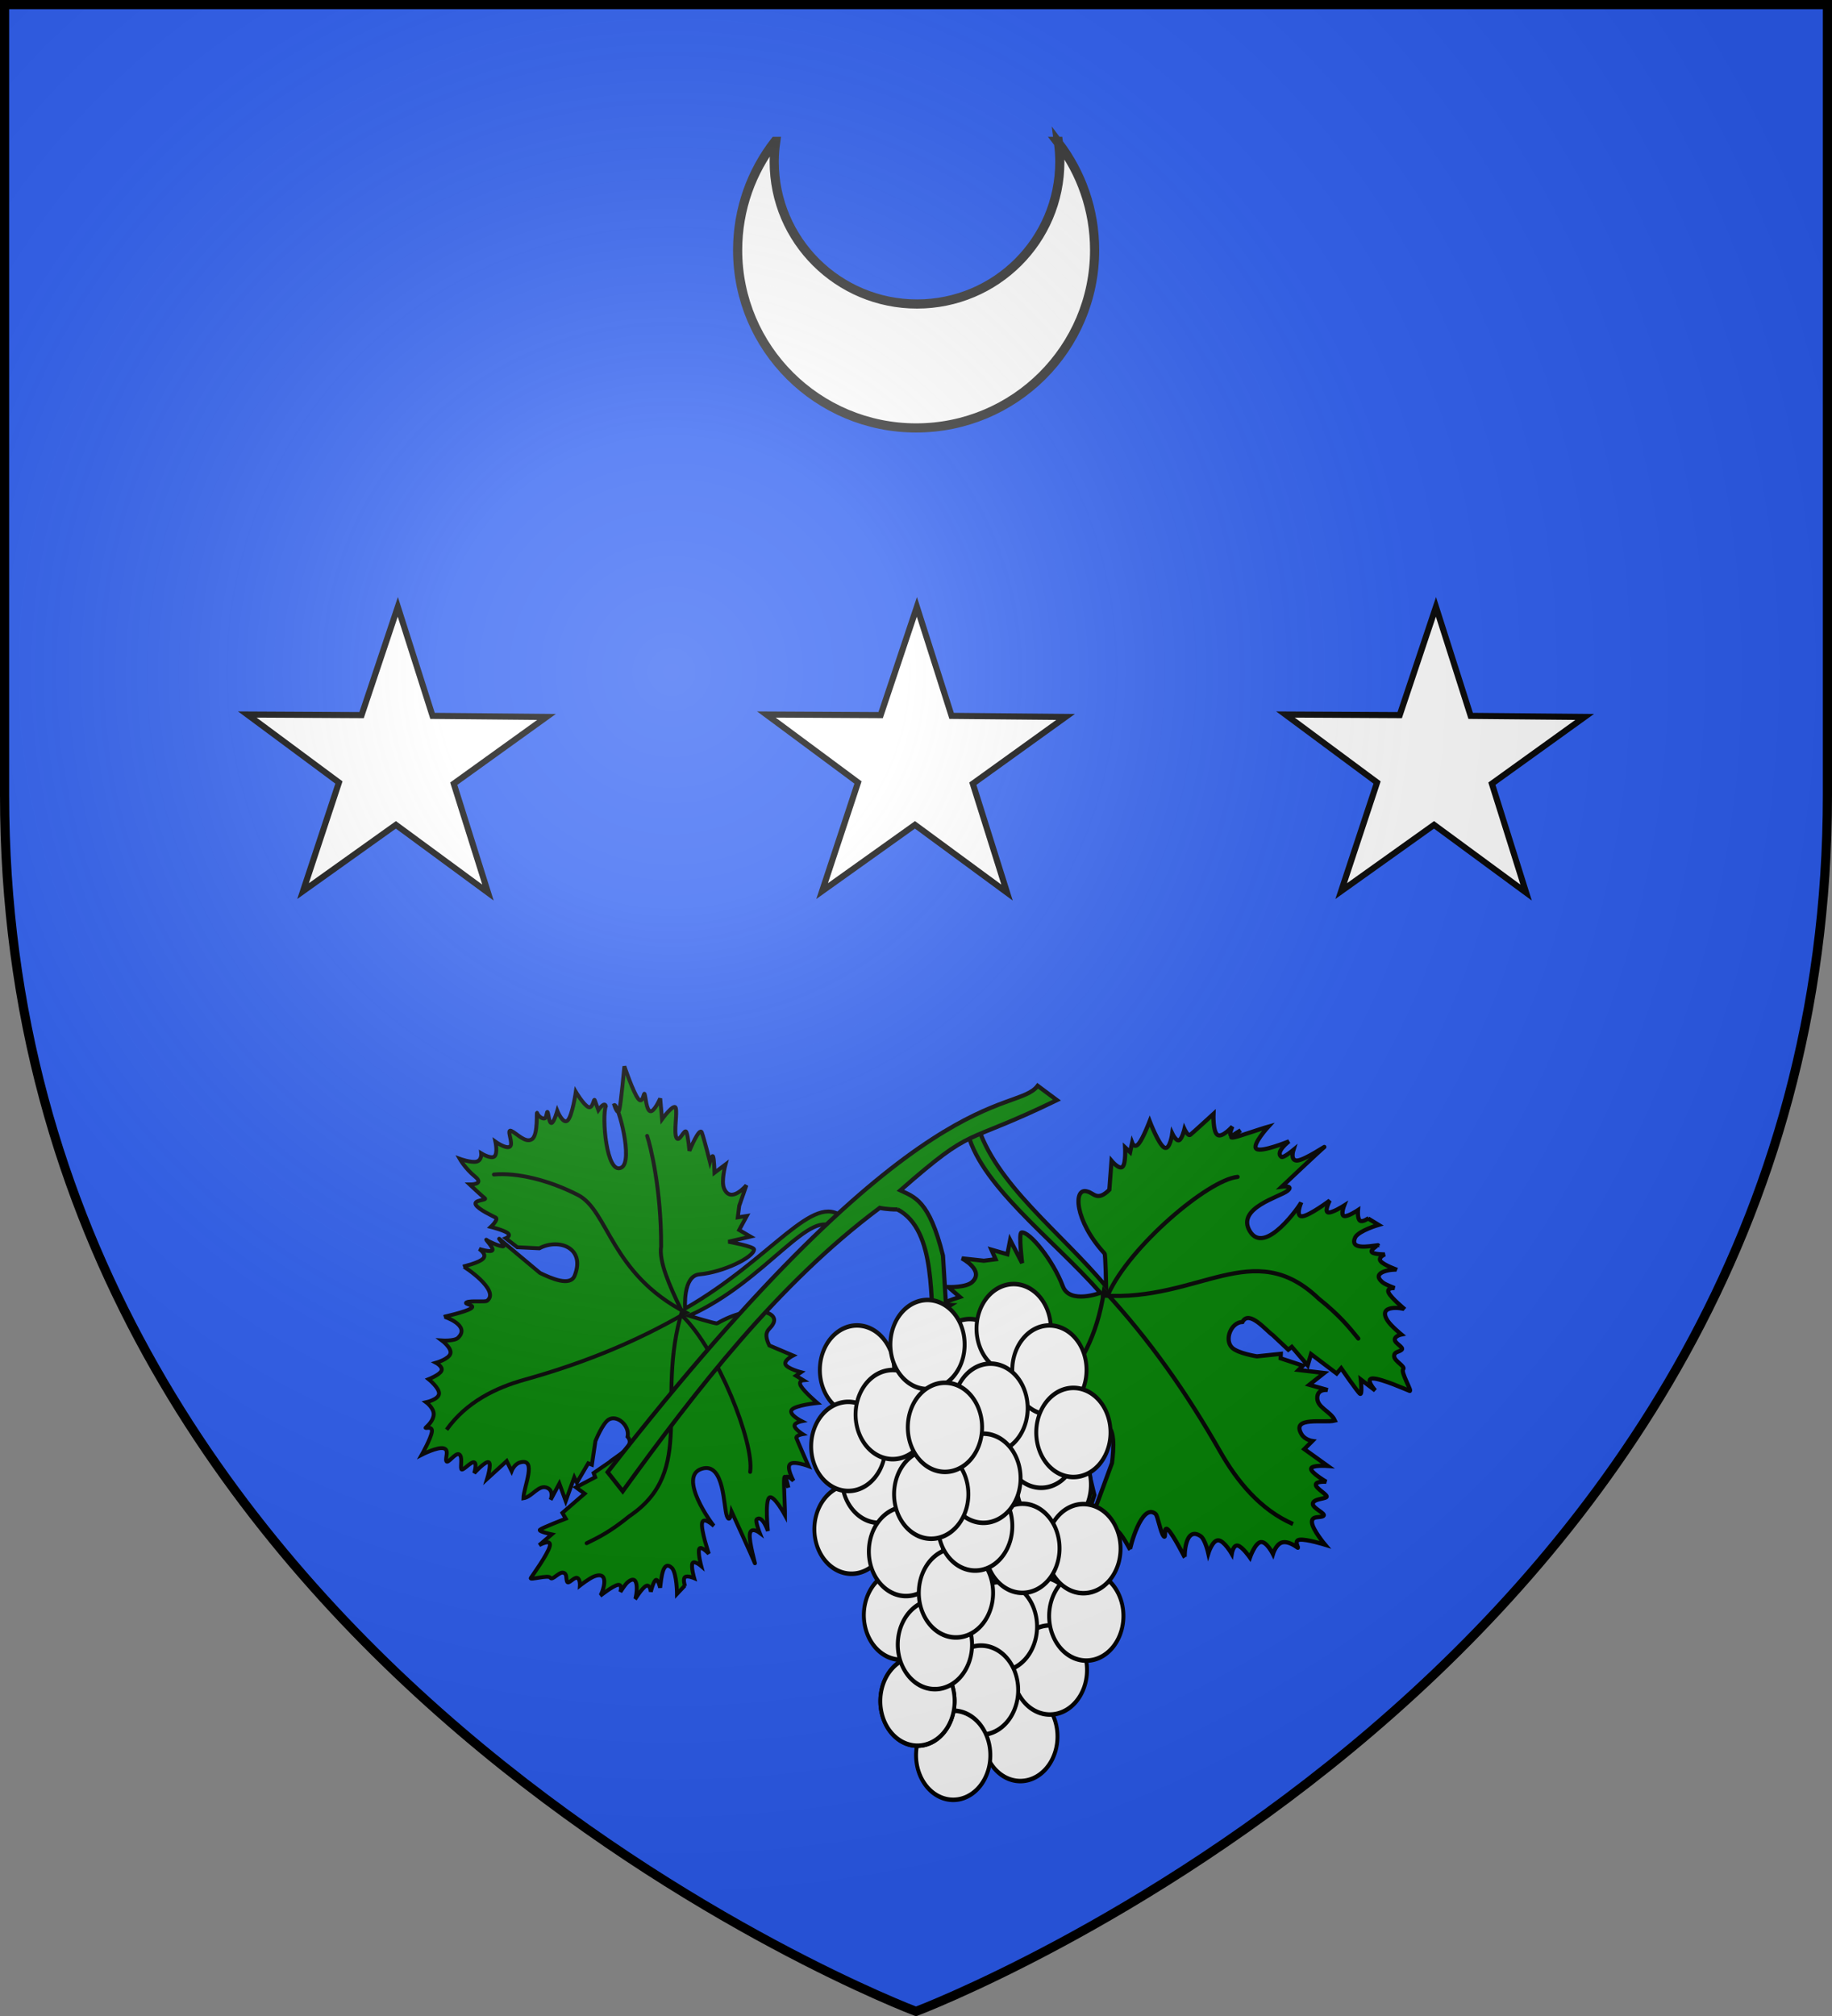 <svg xmlns="http://www.w3.org/2000/svg" xmlns:xlink="http://www.w3.org/1999/xlink" width="600" height="660" viewBox="-300 -300 600 660"><rect x="-300" y="-300" width="600" height="660" fill="#808080" stroke="none"/><defs><radialGradient id="a" cx="-80" cy="-80" r="405" gradientUnits="userSpaceOnUse"><stop offset="0" style="stop-color:#fff;stop-opacity:.31"/><stop offset=".19" style="stop-color:#fff;stop-opacity:.25"/><stop offset=".6" style="stop-color:#6b6b6b;stop-opacity:.125"/><stop offset="1" style="stop-color:#000;stop-opacity:.125"/></radialGradient><radialGradient xlink:href="#a" id="b" cx="-80" cy="-80" r="405" gradientUnits="userSpaceOnUse"/></defs><path d="M-298.5-298.5h597V-40C298.5 246.2 0 358.39 0 358.39S-298.5 246.2-298.5-40z" style="fill:#2b5df2"/><path d="M15.992 60.27c5.795 19.936 27.676 35.85 42.35 53.566 0 0-.186-10.498-.505-10.843-9.942-10.75-10.387-21.974-5.555-20.266 2.077.493 3.162 3.31 7.112-.583l.716-9.5s2.51 3.028 3.625 1.937c1.114-1.092.832-6.302.832-6.302l1.638 1.53.658-3.06s.747 2.02 2.183.252 3.56-7.326 3.56-7.326 2.933 7.634 4.781 8.644c1.849 1.01 2.614-4.604 2.614-4.604s1.216 2.568 2.215 2.203 1.78-3.663 1.78-3.663 1.144 2.484 1.927 1.866c.782-.618 7.587-6.836 7.587-6.836s-.246 5.838 1.3 6.876c1.544 1.039 4.88-2.723 4.88-2.723s-1.14 2.593-.463 2.905 3.17-1.657 3.17-1.657-7.32 4.086.62 1.488c7.938-2.598 8.473-2.738 8.473-2.738s-5.59 6.106-3.9 7.312 10.657-2.486 10.657-2.486-4.62 3.506-2.521 5.095c.64.485 3.953-2.274 3.953-2.274s-1.186 3.688 1.33 3.466 9.904-5.279 8.73-4.352-13.856 12.914-13.856 12.914 4.17-.507 1.833 1.375c-2.494 2.01-16.772 5.593-12.346 13.134 4.952 8.44 16.613-8.622 16.879-9.374 0 0-2.033 4.71.3 4.562s9.029-5.153 9.029-5.153-1.79 3.46-.617 3.874 5.313-2.219 5.313-2.219-1.168 3.039-.03 3.41c1.138.372 4.582-1.923 4.582-1.923s-.23 2.793.65 3.438c.88.646 2.872-.856 2.872-.856l-.195.154 3.43 2.09s-6.258 1.816-7.637 4.034c-1.966 4.267 4.398 3.003 7.433 2.62 0-.001-2.832 1.67-1.915 2.357s4.17.659 4.17.659-2.375.958-1.378 2.218c.996 1.26 5.366 2.82 5.366 2.82-.694-.333-9.3.506-4.602 4.197.882.693 3.82 1.781 3.82 1.781s-2.79-.195-1.955 1.545c.834 1.74 5.294 5.416 5.294 5.416-.467-.414-9.357-1.827-5.57 3.832 1.109 1.656 4.43 4.406 4.43 4.406s-2.165.44-2.152 1.699c.014 1.26 3.183 2.568 2.205 3.34s-2.53.586-2.399 2.175c.132 1.59 3.76 3.242 2.926 4.182s3.092 7.438 2.124 7.073-9.192-4.033-12.008-4.068c-2.817-.034.742 3.93.742 3.93l-4.727-3.606s.537 5.22-.236 4.701c-.772-.519-6.191-8.377-6.191-8.377l-1.472 1.727-8.394-6.356-1.101 3.69-5.192-6.061-1.174.926-5.057-4.756c-2.143-1.453-7.76-8.443-9.938-4.33-3.795.162-5.97 5.819-3.446 8.384 1.879 1.909 8.176 2.88 8.176 2.88l7.825-.816-.06 1.46 7.311 2.412-1.42 1.404 8.392.995-4.89 3.86 6.056 1.711s-3.093-.499-3.419 2.134c-.444 3.597 4.342 4.687 5.76 7.872-3.485.908-14.417-1.52-10.966 4.423 1.112 1.916 3.574 2.26 3.574 2.26l-2.646 2.652 7.674 5.514s-5.327-.381-5.447.914 4.964 4.265 4.964 4.265-3.421-.262-3.408.997c.013 1.26 4.244 3.424 3.461 4.041s-4.193.56-4.437 2.092c-.244 1.534 4.439 3.27 3.461 4.042s-3.895-.242-3.758 2.12c.137 2.36 4.307 7.325 4.307 7.325s-6.03-1.873-8.29-1.64c-2.26.231.021 3.087-.751 2.568-.773-.52-3.028-2.196-5.036-1.67s-2.995 3.776-2.995 3.776-2.113-4.189-3.997-3.9c-1.884.288-3.54 5.053-3.54 5.053s-2.507-3.596-3.997-3.901c-1.491-.305-1.966 2.68-1.966 2.68s-2.512-4.367-4.43-4.405-3.242 4.253-3.242 4.253-1.032-4.62-2.525-5.628c-5.243-3.538-5.31 6.816-5.208 6.934 0 0-3.676-7.258-5.409-8.995s-.49 3.351-1.523 2.05-1.9-6.663-2.608-7.256c-4.643-3.89-8.515 11.495-8.358 11.679 0 0-2.805-5.477-4.605-6.526s-2.594 2.33-2.594 2.33-.022-4.427-.928-4.911-3.047 4.098-2.697 2.976c.35-1.123.701-5.21.348-6.484s-2.851 3.944-1.76 1.39l6.317-17.124c.537-4.531 1.289-12.174-2.764-12.797-9.934-1.527-10.267 9.06-4.963 15.207l1.953 8.075-1.646 4.968s-1.331-1.841-1.843-.238c-.512 1.604-.204 6.653-.204 6.653s-3.234-2.245-3.44-.954-.765 6.954-2.015 8.365c-1.25 1.41-2.638-3.845-2.987-2.722-.35 1.122-2.779 6.709-2.779 6.709s-1.505-5.586-3.048-1.263-4.045 7.144-4.045 7.144.125-4.543-.867-6.371c-.991-1.828-3.1-.94-3.1-.94s.898-4.024-.392-5.052-4.768.941-4.768.941 1.314-4.495.05-5.684-5.271 3.033-5.107.927 2.544-6.312.46-8.266-9.576 1.068-8.793.45c.782-.617 1.317-2.098.998-3.045-.32-.947-3.059-.126-2.276-.743.782-.618 3.315-1.488 2.934-2.316-.382-.828-4.46-.996-4.46-.996s3.915-3.373 1.935-4.632-9.855-.405-9.855-.405 3.325-3.965 3.5-5.867-3.584-1.122-2.802-1.74l2.738-2.162S-.853 163.39.66 162.476c3.669.551 21.752-6.237 17.857-11.02-3.283-4.032-20.04 6.94-19.093 8.045 0 0 3.078-2.148 1.04-2.232-2.04-.084-14.345 2.01-14.345 2.01s7.088-5.313 8.761-7.763c1.673-2.449-2.853-1.417-2.07-2.034.782-.618 4.898-2.033 4.838-3.538s-5.077-2.483-5.077-2.483l6.383-2.5s-6.385-2.861-5.016-3.942c1.37-1.081 7.697-1.349 9.35-2.865s-4.11-2.118-2.74-3.2c1.369-1.08 5.56-2.695 5.56-2.695s-8.826-1.5-7.066-2.89 8.401-5.503 8.401-5.503-2.718-.111-1.936-.73c.782-.617 4.922-1.909 4.922-1.909l-3.76-3.24s5.796.19 7.784-1.63c4.187-3.833-3.38-7.775-3.38-7.775l7.23.785 3.84-.492-1.38-3.144 5.23 1.515.916-4.674 3.92 7.563s-1.21-9.806-.213-10.005c2.564-.51 10.374 9.132 13.546 17.61 2.234 5.972 12.316 2.131 12.316 2.131C40.756 97.964 16.174 80.056 12.706 62.15z" style="fill:green;fill-opacity:1;fill-rule:evenodd;stroke:#000;stroke-width:1.365;stroke-linecap:butt;stroke-linejoin:miter;stroke-miterlimit:4;stroke-opacity:1;stroke-dasharray:none;display:inline" transform="translate(3.926 7.38)"/><g style="fill:none"><path d="m509.939 383.916.722.325c-10.817-4.689-18.394-14.131-23.844-23.686-10.976-19.246-23.052-36.548-38.053-52.74-4.458 30.866-24.214 37.118-26.003 49.613-1.709 11.938-.808 24.067 2.252 32.23" style="fill:none;stroke:#000;stroke-width:1.365;stroke-linecap:round;stroke-linejoin:miter;stroke-miterlimit:4;stroke-opacity:1;stroke-dasharray:none" transform="translate(-387.182 -185.31)"/><path d="M448.388 309.455c31.562 2.038 49.117-19.617 70.698 1.016 6.837 5.48 9.871 9.251 12.951 13.044M450.172 308.941c7.042-15.642 32.646-37.357 42.33-38.338" style="fill:none;stroke:#000;stroke-width:1.365;stroke-linecap:round;stroke-linejoin:miter;stroke-miterlimit:4;stroke-opacity:1;stroke-dasharray:none" transform="translate(-387.182 -185.31)"/></g><path d="M-30.294 95.182c-7.734-8.483-22.578 16.906-47.97 28.2 0 0 8.835 2.707 9.199 2.496 11.326-6.572 20.83-3.915 18.27.246-.898 1.854-3.51 2.12-1.174 6.973l7.788 3.295s-3.122 1.574-2.469 2.942c.654 1.367 5.083 2.528 5.083 2.528l-1.663 1.149 2.408 1.47s-1.867.161-.721 2.023 5.303 5.424 5.303 5.424-7.079.712-8.357 2.205 3.245 3.77 3.245 3.77-2.435.459-2.363 1.516 2.652 2.712 2.652 2.712-2.348.413-2.013 1.333 3.951 9.146 3.951 9.146-4.832-1.839-6.063-.644 1.14 5.424 1.14 5.424-1.905-1.804-2.324-1.241c-.42.563.646 3.493.646 3.493s-1.71-8.135-1.39.184.312 8.87.312 8.87-3.807-7.032-5.212-5.745c-1.406 1.286-.41 10.892-.41 10.892s-1.856-5.389-3.677-3.815c-.556.481.98 4.413.98 4.413s-2.81-2.15-3.213.321 2.105 10.94 1.604 9.56c-.502-1.379-7.576-16.822-7.576-16.822s-.55 4.133-1.58 1.378c-1.1-2.941-.764-17.605-8.114-15.437-8.225 2.427 3.338 18.286 3.905 18.746 0 0-3.469-3.24-3.89-.965s2.204 10.066 2.204 10.066-2.479-2.666-3.1-1.655c-.62 1.01.616 5.699.616 5.699s-2.271-1.954-2.849-.966c-.577.989.54 4.918.54 4.918s-2.285-.988-3.031-.322c-.746.667.046 2.988.046 2.988l-.084-.23-2.552 2.712s-.058-6.494-1.593-8.425c-3.114-3.056-3.543 3.39-3.93 6.402 0 0-.738-3.172-1.528-2.482s-1.527 3.814-1.527 3.814-.247-2.539-1.534-1.93c-1.288.609-3.616 4.366-3.616 4.366.44-.573 1.75-9.049-2.44-5.562-.786.655-2.385 3.172-2.385 3.172s.817-2.62-.836-2.299c-1.652.322-5.773 3.585-5.773 3.585.455-.335 3.717-8.463-1.908-6.389-1.646.607-4.725 3.033-4.725 3.033s.138-2.194-.92-2.528c-1.058-.333-2.894 2.344-3.312 1.195-.418-1.15.1-2.585-1.261-2.896-1.362-.31-3.594 2.712-4.186 1.655s-6.952.918-6.42.091 5.526-7.698 6.213-10.387-3.464-.368-3.464-.368l4.125-3.538s-4.498-.92-3.882-1.518c.615-.597 8.463-3.63 8.463-3.63l-1.102-1.884 7.285-6.296-2.834-2.069 6.29-3.309-.501-1.378 5.165-3.539c1.718-1.654 8.885-5.115 5.95-8.332.75-3.68-3.478-7.318-6.216-5.604-2.038 1.275-4.323 7.041-4.323 7.041l-1.147 7.722-1.208-.46-3.73 6.342-.843-1.746-2.795 7.767-2.09-5.745-2.848 5.331s1.14-2.826-.988-3.86c-2.908-1.414-4.94 2.871-7.939 3.354.054-3.588 4.643-13.394-1.14-11.72-1.865.539-2.728 2.803-2.728 2.803l-1.603-3.264-6.412 5.837s1.565-4.998.509-5.47c-1.056-.47-4.733 3.585-4.733 3.585s1.02-3.206-.038-3.539-3.86 3.125-4.194 2.206c-.334-.92.513-4.171-.714-4.826-1.228-.655-3.776 3.355-4.194 2.206s1.113-3.666-.897-4.183-7.141 2.114-7.141 2.114 2.977-5.262 3.312-7.492c.334-2.229-2.591-.827-1.976-1.425.615-.597 2.547-2.297 2.575-4.366s-2.462-3.907-2.462-3.907 4.002-.873 4.201-2.757c.2-1.884-3.404-4.78-3.404-4.78s3.597-1.413 4.201-2.758-1.785-2.62-1.785-2.62 4.244-1.206 4.725-3.033-2.804-4.274-2.804-4.274 4.11.28 5.303-.873c4.19-4.052-4.466-6.96-4.59-6.895 0 0 6.938-1.527 8.798-2.71 1.859-1.184-2.692-1.391-1.36-2.023 1.33-.632 6.023.01 6.685-.505 4.343-3.38-7.636-11.315-7.826-11.215 0 0 5.242-1.183 6.54-2.62 1.3-1.436-1.344-3.125-1.344-3.125s3.713 1.195 4.33.46-2.72-4.045-1.862-3.401c.859.643 4.2 2.103 5.35 2.114 1.148.012-2.637-3.815-.753-2.068l12.863 10.756c3.67 1.76 9.894 4.58 11.363.868 3.601-9.098-5.187-12.325-11.575-8.932l-7.219-.348-3.776-2.941s1.854-.77.63-1.7c-1.223-.932-5.523-2.024-5.523-2.024s2.636-2.481 1.603-3.033-5.645-2.643-6.534-4.229 3.836-1.47 2.977-2.114c-.858-.643-4.969-4.505-4.969-4.505s5.03.093 1.77-2.573-5.037-5.838-5.037-5.838 3.776 1.368 5.538.92 1.512-2.712 1.512-2.712 3.16 1.965 4.323 1.012c1.162-.954.326-4.826.326-4.826s3.457 2.494 4.748 1.609-1.307-5.883.418-5.148 4.691 4.172 6.815 2.713c2.123-1.46 1.343-9.468 1.678-8.55.334.92 1.45 1.84 2.317 1.794s.82-2.896 1.155-1.977c.334.92.471 3.585 1.254 3.448.782-.138 1.876-3.999 1.876-3.999s1.91 4.677 3.427 3.126 2.642-9.33 2.642-9.33 2.544 4.274 4.096 4.964 1.777-3.125 2.112-2.206l1.17 3.217s2.036-2.987 2.446-1.286c-1.319 3.363.14 22.552 5.055 20.135 4.144-2.039-1.127-21.106-2.274-20.503 0 0 1.079 3.54 1.626 1.609.547-1.93 1.67-14.294 1.67-14.294s2.793 8.25 4.453 10.526 1.853-2.344 2.188-1.425c.334.92.557 5.251 1.831 5.607 1.275.357 3.267-4.182 3.267-4.182l.6 6.803s3.89-5.332 4.475-3.723-.67 7.745.214 9.744c.883 2 2.734-3.355 3.32-1.746s.957 6.067.957 6.067 3.32-8.043 4.072-5.975 2.645 9.56 2.645 9.56.729-2.574 1.063-1.654c.335.919.45 5.24.45 5.24l3.592-2.712s-1.514 5.5-.455 7.905c2.231 5.064 7.301-1.102 7.301-1.102l-2.347 6.71-.486 3.815 2.956-.46-2.492 4.596 3.7 2.16-7.249 1.679s8.495 1.535 8.428 2.544c-.171 2.597-10.073 7.43-17.914 8.14-5.523.5-4.664 11.214-4.664 11.214 28.736-16.518 41.925-38.497 51.72-29.841z" style="fill:green;fill-opacity:1;fill-rule:evenodd;stroke:#000;stroke-width:1.271;stroke-linecap:butt;stroke-linejoin:miter;stroke-miterlimit:4;stroke-opacity:1;stroke-dasharray:none;display:inline" transform="translate(3.926 7.38)"/><g style="fill:none"><path d="m277.556 303.935-.441.603c6.455-9.075 16.134-13.741 25.41-16.337 18.683-5.229 35.996-12.045 53.062-21.969-24.806-12.75-25.424-33.394-35.47-38.54-9.599-4.917-19.967-7.386-27.517-6.696" style="fill:none;stroke:#000;stroke-width:1.271;stroke-linecap:round;stroke-linejoin:miter;stroke-miterlimit:4;stroke-opacity:1;stroke-dasharray:none" transform="translate(-430.846 -136.48)"/><path d="M354.303 265.422c-9.085 29.678 4.946 52.446-17.377 67.453-6.188 5.045-10.056 6.915-13.952 8.824M354.316 267.273c11.453 11.043 23.653 41.538 22.212 51.085M353.912 265.256c-3.965-8.186-7.284-15.906-6.54-20.701.084-18.676-3.556-33.282-4.591-36.212" style="fill:none;stroke:#000;stroke-width:1.271;stroke-linecap:round;stroke-linejoin:miter;stroke-miterlimit:4;stroke-opacity:1;stroke-dasharray:none" transform="translate(-430.846 -136.48)"/></g><path d="M-9.95 88.577c-3.602 0-5.852-.521-5.852-.521-33.429 24.912-60.161 59.679-84.174 92.768l-4.95-6.254C-2.456 43.11 28.613 57.812 35.926 48.09l6.302 4.69c-31.568 15.322-26.493 7.831-51.28 29.543 4.502 2.155 9.453 3.119 13.954 21.368l1.8 29.185h-4.5c-1.752-13.953.84-37.425-12.154-44.3z" style="fill:green;fill-opacity:1;fill-rule:evenodd;stroke:#000;stroke-width:1.37;stroke-linecap:butt;stroke-linejoin:miter;stroke-miterlimit:4;stroke-opacity:1;stroke-dasharray:none" transform="translate(3.926 7.38)"/><g style="fill:#fff"><path d="M783.942 599.635a19.092 19.799 0 1 1 .031.01" style="fill:#fff;fill-opacity:1;fill-rule:evenodd;stroke:#000;stroke-width:2;stroke-linecap:round;stroke-linejoin:round;stroke-miterlimit:4;stroke-opacity:1;stroke-dasharray:none;stroke-dashoffset:0" transform="matrix(.637 0 0 .737 -468.821 -159.503)"/><path d="M783.942 599.635a19.092 19.799 0 1 1 .031.01" style="fill:#fff;fill-opacity:1;fill-rule:evenodd;stroke:#000;stroke-width:2;stroke-linecap:round;stroke-linejoin:round;stroke-miterlimit:4;stroke-opacity:1;stroke-dasharray:none;stroke-dashoffset:0" transform="matrix(.637 0 0 .737 -462.248 -197.064)"/><path d="M448.351 309.93c-6.654 6.593-13.063 12.345-17.933 12.816-18.076 4.946-31.038 12.91-33.542 14.845" style="fill:#fff;fill-opacity:1;stroke:#000;stroke-width:1.365;stroke-linecap:round;stroke-linejoin:miter;stroke-miterlimit:4;stroke-opacity:1;stroke-dasharray:none" transform="translate(-414.413 -172.163)"/><path d="M783.942 599.635a19.092 19.799 0 1 1 .031.01" style="fill:#fff;fill-opacity:1;fill-rule:evenodd;stroke:#000;stroke-width:2;stroke-linecap:round;stroke-linejoin:round;stroke-miterlimit:4;stroke-opacity:1;stroke-dasharray:none;stroke-dashoffset:0" transform="matrix(.637 0 0 .737 -457.872 -241.96)"/><path d="M783.942 599.635a19.092 19.799 0 1 1 .031.01" style="fill:#fff;fill-opacity:1;fill-rule:evenodd;stroke:#000;stroke-width:2;stroke-linecap:round;stroke-linejoin:round;stroke-miterlimit:4;stroke-opacity:1;stroke-dasharray:none;stroke-dashoffset:0" transform="matrix(.637 0 0 .737 -462 -255.511)"/><path d="M783.942 599.635a19.092 19.799 0 1 1 .031.01" style="fill:#fff;fill-opacity:1;fill-rule:evenodd;stroke:#000;stroke-width:2;stroke-linecap:round;stroke-linejoin:round;stroke-miterlimit:4;stroke-opacity:1;stroke-dasharray:none;stroke-dashoffset:0" transform="matrix(.637 0 0 .737 -485.407 -281.57)"/><path d="M783.942 599.635a19.092 19.799 0 1 1 .031.01" style="fill:#fff;fill-opacity:1;fill-rule:evenodd;stroke:#000;stroke-width:2;stroke-linecap:round;stroke-linejoin:round;stroke-miterlimit:4;stroke-opacity:1;stroke-dasharray:none;stroke-dashoffset:0" transform="matrix(.637 0 0 .737 -522.317 -279.485)"/><path d="M783.942 599.635a19.092 19.799 0 1 1 .031.01" style="fill:#fff;fill-opacity:1;fill-rule:evenodd;stroke:#000;stroke-width:2;stroke-linecap:round;stroke-linejoin:round;stroke-miterlimit:4;stroke-opacity:1;stroke-dasharray:none;stroke-dashoffset:0" transform="matrix(.637 0 0 .737 -471.003 -293.036)"/><path d="M783.942 599.635a19.092 19.799 0 1 1 .031.01" style="fill:#fff;fill-opacity:1;fill-rule:evenodd;stroke:#000;stroke-width:2;stroke-linecap:round;stroke-linejoin:round;stroke-miterlimit:4;stroke-opacity:1;stroke-dasharray:none;stroke-dashoffset:0" transform="matrix(.637 0 0 .737 -459.3 -279.485)"/><path d="M783.942 599.635a19.092 19.799 0 1 1 .031.01" style="fill:#fff;fill-opacity:1;fill-rule:evenodd;stroke:#000;stroke-width:2;stroke-linecap:round;stroke-linejoin:round;stroke-miterlimit:4;stroke-opacity:1;stroke-dasharray:none;stroke-dashoffset:0" transform="matrix(.637 0 0 .737 -524.118 -227.368)"/><path d="M783.942 599.635a19.092 19.799 0 1 1 .031.01" style="fill:#fff;fill-opacity:1;fill-rule:evenodd;stroke:#000;stroke-width:2;stroke-linecap:round;stroke-linejoin:round;stroke-miterlimit:4;stroke-opacity:1;stroke-dasharray:none;stroke-dashoffset:0" transform="matrix(.637 0 0 .737 -515.115 -244.046)"/><path d="M783.942 599.635a19.092 19.799 0 1 1 .031.01" style="fill:#fff;fill-opacity:1;fill-rule:evenodd;stroke:#000;stroke-width:2;stroke-linecap:round;stroke-linejoin:round;stroke-miterlimit:4;stroke-opacity:1;stroke-dasharray:none;stroke-dashoffset:0" transform="matrix(.637 0 0 .737 -525.172 -254.469)"/><path d="M783.942 599.635a19.092 19.799 0 1 1 .031.01" style="fill:#fff;fill-opacity:1;fill-rule:evenodd;stroke:#000;stroke-width:2;stroke-linecap:round;stroke-linejoin:round;stroke-miterlimit:4;stroke-opacity:1;stroke-dasharray:none;stroke-dashoffset:0" transform="matrix(.637 0 0 .737 -478.578 -266.977)"/><path d="M783.942 599.635a19.092 19.799 0 1 1 .031.01" style="fill:#fff;fill-opacity:1;fill-rule:evenodd;stroke:#000;stroke-width:2;stroke-linecap:round;stroke-linejoin:round;stroke-miterlimit:4;stroke-opacity:1;stroke-dasharray:none;stroke-dashoffset:0" transform="matrix(.637 0 0 .737 -510.614 -264.892)"/><path d="M783.942 599.635a19.092 19.799 0 1 1 .031.01" style="fill:#fff;fill-opacity:1;fill-rule:evenodd;stroke:#000;stroke-width:2;stroke-linecap:round;stroke-linejoin:round;stroke-miterlimit:4;stroke-opacity:1;stroke-dasharray:none;stroke-dashoffset:0" transform="matrix(.637 0 0 .737 -499.22 -287.824)"/><path d="M783.942 599.635a19.092 19.799 0 1 1 .031.01" style="fill:#fff;fill-opacity:1;fill-rule:evenodd;stroke:#000;stroke-width:2;stroke-linecap:round;stroke-linejoin:round;stroke-miterlimit:4;stroke-opacity:1;stroke-dasharray:none;stroke-dashoffset:0" transform="matrix(.637 0 0 .737 -459.145 -181.28)"/><path d="M783.942 599.635a19.092 19.799 0 1 1 .031.01" style="fill:#fff;fill-opacity:1;fill-rule:evenodd;stroke:#000;stroke-width:2;stroke-linecap:round;stroke-linejoin:round;stroke-miterlimit:4;stroke-opacity:1;stroke-dasharray:none;stroke-dashoffset:0" transform="matrix(.637 0 0 .737 -475.504 -195.487)"/><path d="M783.942 599.635a19.092 19.799 0 1 1 .031.01" style="fill:#fff;fill-opacity:1;fill-rule:evenodd;stroke:#000;stroke-width:2;stroke-linecap:round;stroke-linejoin:round;stroke-miterlimit:4;stroke-opacity:1;stroke-dasharray:none;stroke-dashoffset:0" transform="matrix(.637 0 0 .737 -447.224 -198.942)"/><path d="M783.942 599.635a19.092 19.799 0 1 1 .031.01" style="fill:#fff;fill-opacity:1;fill-rule:evenodd;stroke:#000;stroke-width:2;stroke-linecap:round;stroke-linejoin:round;stroke-miterlimit:4;stroke-opacity:1;stroke-dasharray:none;stroke-dashoffset:0" transform="matrix(.637 0 0 .737 -448.163 -221.008)"/><path d="M783.942 599.635a19.092 19.799 0 1 1 .031.01" style="fill:#fff;fill-opacity:1;fill-rule:evenodd;stroke:#000;stroke-width:2;stroke-linecap:round;stroke-linejoin:round;stroke-miterlimit:4;stroke-opacity:1;stroke-dasharray:none;stroke-dashoffset:0" transform="matrix(.637 0 0 .737 -468.148 -221.114)"/><path d="M783.942 599.635a19.092 19.799 0 1 1 .031.01" style="fill:#fff;fill-opacity:1;fill-rule:evenodd;stroke:#000;stroke-width:2;stroke-linecap:round;stroke-linejoin:round;stroke-miterlimit:4;stroke-opacity:1;stroke-dasharray:none;stroke-dashoffset:0" transform="matrix(.637 0 0 .737 -507.913 -199.224)"/><path d="M783.942 599.635a19.092 19.799 0 1 1 .031.01" style="fill:#fff;fill-opacity:1;fill-rule:evenodd;stroke:#000;stroke-width:2;stroke-linecap:round;stroke-linejoin:round;stroke-miterlimit:4;stroke-opacity:1;stroke-dasharray:none;stroke-dashoffset:0" transform="matrix(.637 0 0 .737 -506.267 -220.072)"/><path d="M783.942 599.635a19.092 19.799 0 1 1 .031.01" style="fill:#fff;fill-opacity:1;fill-rule:evenodd;stroke:#000;stroke-width:2;stroke-linecap:round;stroke-linejoin:round;stroke-miterlimit:4;stroke-opacity:1;stroke-dasharray:none;stroke-dashoffset:0" transform="matrix(.637 0 0 .737 -481.69 -174.678)"/><path d="M783.942 599.635a19.092 19.799 0 1 1 .031.01" style="fill:#fff;fill-opacity:1;fill-rule:evenodd;stroke:#000;stroke-width:2;stroke-linecap:round;stroke-linejoin:round;stroke-miterlimit:4;stroke-opacity:1;stroke-dasharray:none;stroke-dashoffset:0" transform="matrix(.637 0 0 .737 -490.808 -153.361)"/><path d="M783.942 599.635a19.092 19.799 0 1 1 .031.01" style="fill:#fff;fill-opacity:1;fill-rule:evenodd;stroke:#000;stroke-width:2;stroke-linecap:round;stroke-linejoin:round;stroke-miterlimit:4;stroke-opacity:1;stroke-dasharray:none;stroke-dashoffset:0" transform="matrix(.637 0 0 .737 -502.512 -171.082)"/><path d="M783.942 599.635a19.092 19.799 0 1 1 .031.01" style="fill:#fff;fill-opacity:1;fill-rule:evenodd;stroke:#000;stroke-width:2;stroke-linecap:round;stroke-linejoin:round;stroke-miterlimit:4;stroke-opacity:1;stroke-dasharray:none;stroke-dashoffset:0" transform="matrix(.637 0 0 .737 -502.512 -171.082)"/><path d="M783.942 599.635a19.092 19.799 0 1 1 .031.01" style="fill:#fff;fill-opacity:1;fill-rule:evenodd;stroke:#000;stroke-width:2;stroke-linecap:round;stroke-linejoin:round;stroke-miterlimit:4;stroke-opacity:1;stroke-dasharray:none;stroke-dashoffset:0" transform="matrix(.637 0 0 .737 -496.801 -189.59)"/><path d="M783.942 599.635a19.092 19.799 0 1 1 .031.01" style="fill:#fff;fill-opacity:1;fill-rule:evenodd;stroke:#000;stroke-width:2;stroke-linecap:round;stroke-linejoin:round;stroke-miterlimit:4;stroke-opacity:1;stroke-dasharray:none;stroke-dashoffset:0" transform="matrix(.637 0 0 .737 -489.908 -206.521)"/><path d="M783.942 599.635a19.092 19.799 0 1 1 .031.01" style="fill:#fff;fill-opacity:1;fill-rule:evenodd;stroke:#000;stroke-width:2;stroke-linecap:round;stroke-linejoin:round;stroke-miterlimit:4;stroke-opacity:1;stroke-dasharray:none;stroke-dashoffset:0" transform="matrix(.637 0 0 .737 -483.606 -228.41)"/><path d="M783.942 599.635a19.092 19.799 0 1 1 .031.01" style="fill:#fff;fill-opacity:1;fill-rule:evenodd;stroke:#000;stroke-width:2;stroke-linecap:round;stroke-linejoin:round;stroke-miterlimit:4;stroke-opacity:1;stroke-dasharray:none;stroke-dashoffset:0" transform="matrix(.637 0 0 .737 -480.905 -244.046)"/><path d="M783.942 599.635a19.092 19.799 0 1 1 .031.01" style="fill:#fff;fill-opacity:1;fill-rule:evenodd;stroke:#000;stroke-width:2;stroke-linecap:round;stroke-linejoin:round;stroke-miterlimit:4;stroke-opacity:1;stroke-dasharray:none;stroke-dashoffset:0" transform="matrix(.637 0 0 .737 -498.01 -238.834)"/><path d="M783.942 599.635a19.092 19.799 0 1 1 .031.01" style="fill:#fff;fill-opacity:1;fill-rule:evenodd;stroke:#000;stroke-width:2;stroke-linecap:round;stroke-linejoin:round;stroke-miterlimit:4;stroke-opacity:1;stroke-dasharray:none;stroke-dashoffset:0" transform="matrix(.637 0 0 .737 -493.51 -260.723)"/><path d="M783.942 599.635a19.092 19.799 0 1 1 .031.01" style="fill:#fff;fill-opacity:1;fill-rule:evenodd;stroke:#000;stroke-width:2;stroke-linecap:round;stroke-linejoin:round;stroke-miterlimit:4;stroke-opacity:1;stroke-dasharray:none;stroke-dashoffset:0" transform="matrix(.637 0 0 .737 -451.45 -259.039)"/></g><g style="fill:#fff;fill-opacity:1;stroke:#313131;stroke-width:5.129;stroke-opacity:1;display:inline"><path d="M207.714-13.133c-67.522 0-129.78 22.563-179.812 60.562 10.3-1.364 20.83-2.125 31.5-2.125 131.836 0 238.812 107.432 238.812 239.813S191.238 524.992 59.402 524.992c-11.629 0-23.063-.941-34.25-2.563v1.313c50.489 39.272 113.802 62.687 182.562 62.687 164.796 0 298.563-134.336 298.563-299.812 0-165.477-133.767-299.75-298.563-299.75zM27.902 47.429c-.926.123-1.828.304-2.75.438v1.75c.922-.718 1.819-1.48 2.75-2.188z" style="fill:#fff;fill-opacity:1;fill-rule:nonzero;stroke:#313131;stroke-width:15.387;stroke-linecap:butt;stroke-linejoin:miter;stroke-miterlimit:4;stroke-opacity:1;stroke-dasharray:none;stroke-dashoffset:0;marker:none;visibility:visible;display:inline;overflow:visible" transform="matrix(0 .195 -.195 0 55.937 -258.627)"/></g><path d="M44.72 200.467 29.192 189.06l-15.66 11.157 6.052-18.293-15.45-11.446 19.268.102 6.111-18.23 5.857 18.356 19.226.179-15.648 11.242z" style="color:#000;fill:#fff;fill-opacity:1;fill-rule:nonzero;stroke:#000;stroke-width:1.029;stroke-linejoin:miter;stroke-miterlimit:4;stroke-opacity:1;stroke-dasharray:none;stroke-dashoffset:0;marker:none;visibility:visible;display:inline;overflow:visible" transform="matrix(1.942 0 0 1.944 -57.028 -397.491)"/><path d="M44.72 200.467 29.192 189.06l-15.66 11.157 6.052-18.293-15.45-11.446 19.268.102 6.111-18.23 5.857 18.356 19.226.179-15.648 11.242z" style="color:#000;fill:#fff;fill-opacity:1;fill-rule:nonzero;stroke:#000;stroke-width:1.029;stroke-linejoin:miter;stroke-miterlimit:4;stroke-opacity:1;stroke-dasharray:none;stroke-dashoffset:0;marker:none;visibility:visible;display:inline;overflow:visible" transform="matrix(1.942 0 0 1.944 -227.028 -397.491)"/><path d="M44.72 200.467 29.192 189.06l-15.66 11.157 6.052-18.293-15.45-11.446 19.268.102 6.111-18.23 5.857 18.356 19.226.179-15.648 11.242z" style="color:#000;fill:#fff;fill-opacity:1;fill-rule:nonzero;stroke:#000;stroke-width:1.029;stroke-linejoin:miter;stroke-miterlimit:4;stroke-opacity:1;stroke-dasharray:none;stroke-dashoffset:0;marker:none;visibility:visible;display:inline;overflow:visible" transform="matrix(1.942 0 0 1.944 112.972 -397.491)"/><path d="M-298.5-298.5h597V-40C298.5 246.2 0 358.39 0 358.39S-298.5 246.2-298.5-40z" style="fill:url(#b)"/><path d="M0 358.5S-298.5 246.064-298.5-39.682V-298.5h597v258.818C298.5 246.064 0 358.5 0 358.5z" style="fill:none;stroke:#000;stroke-width:3;stroke-linecap:butt;stroke-linejoin:miter;stroke-miterlimit:4;stroke-opacity:1;stroke-dasharray:none;display:inline"/></svg>